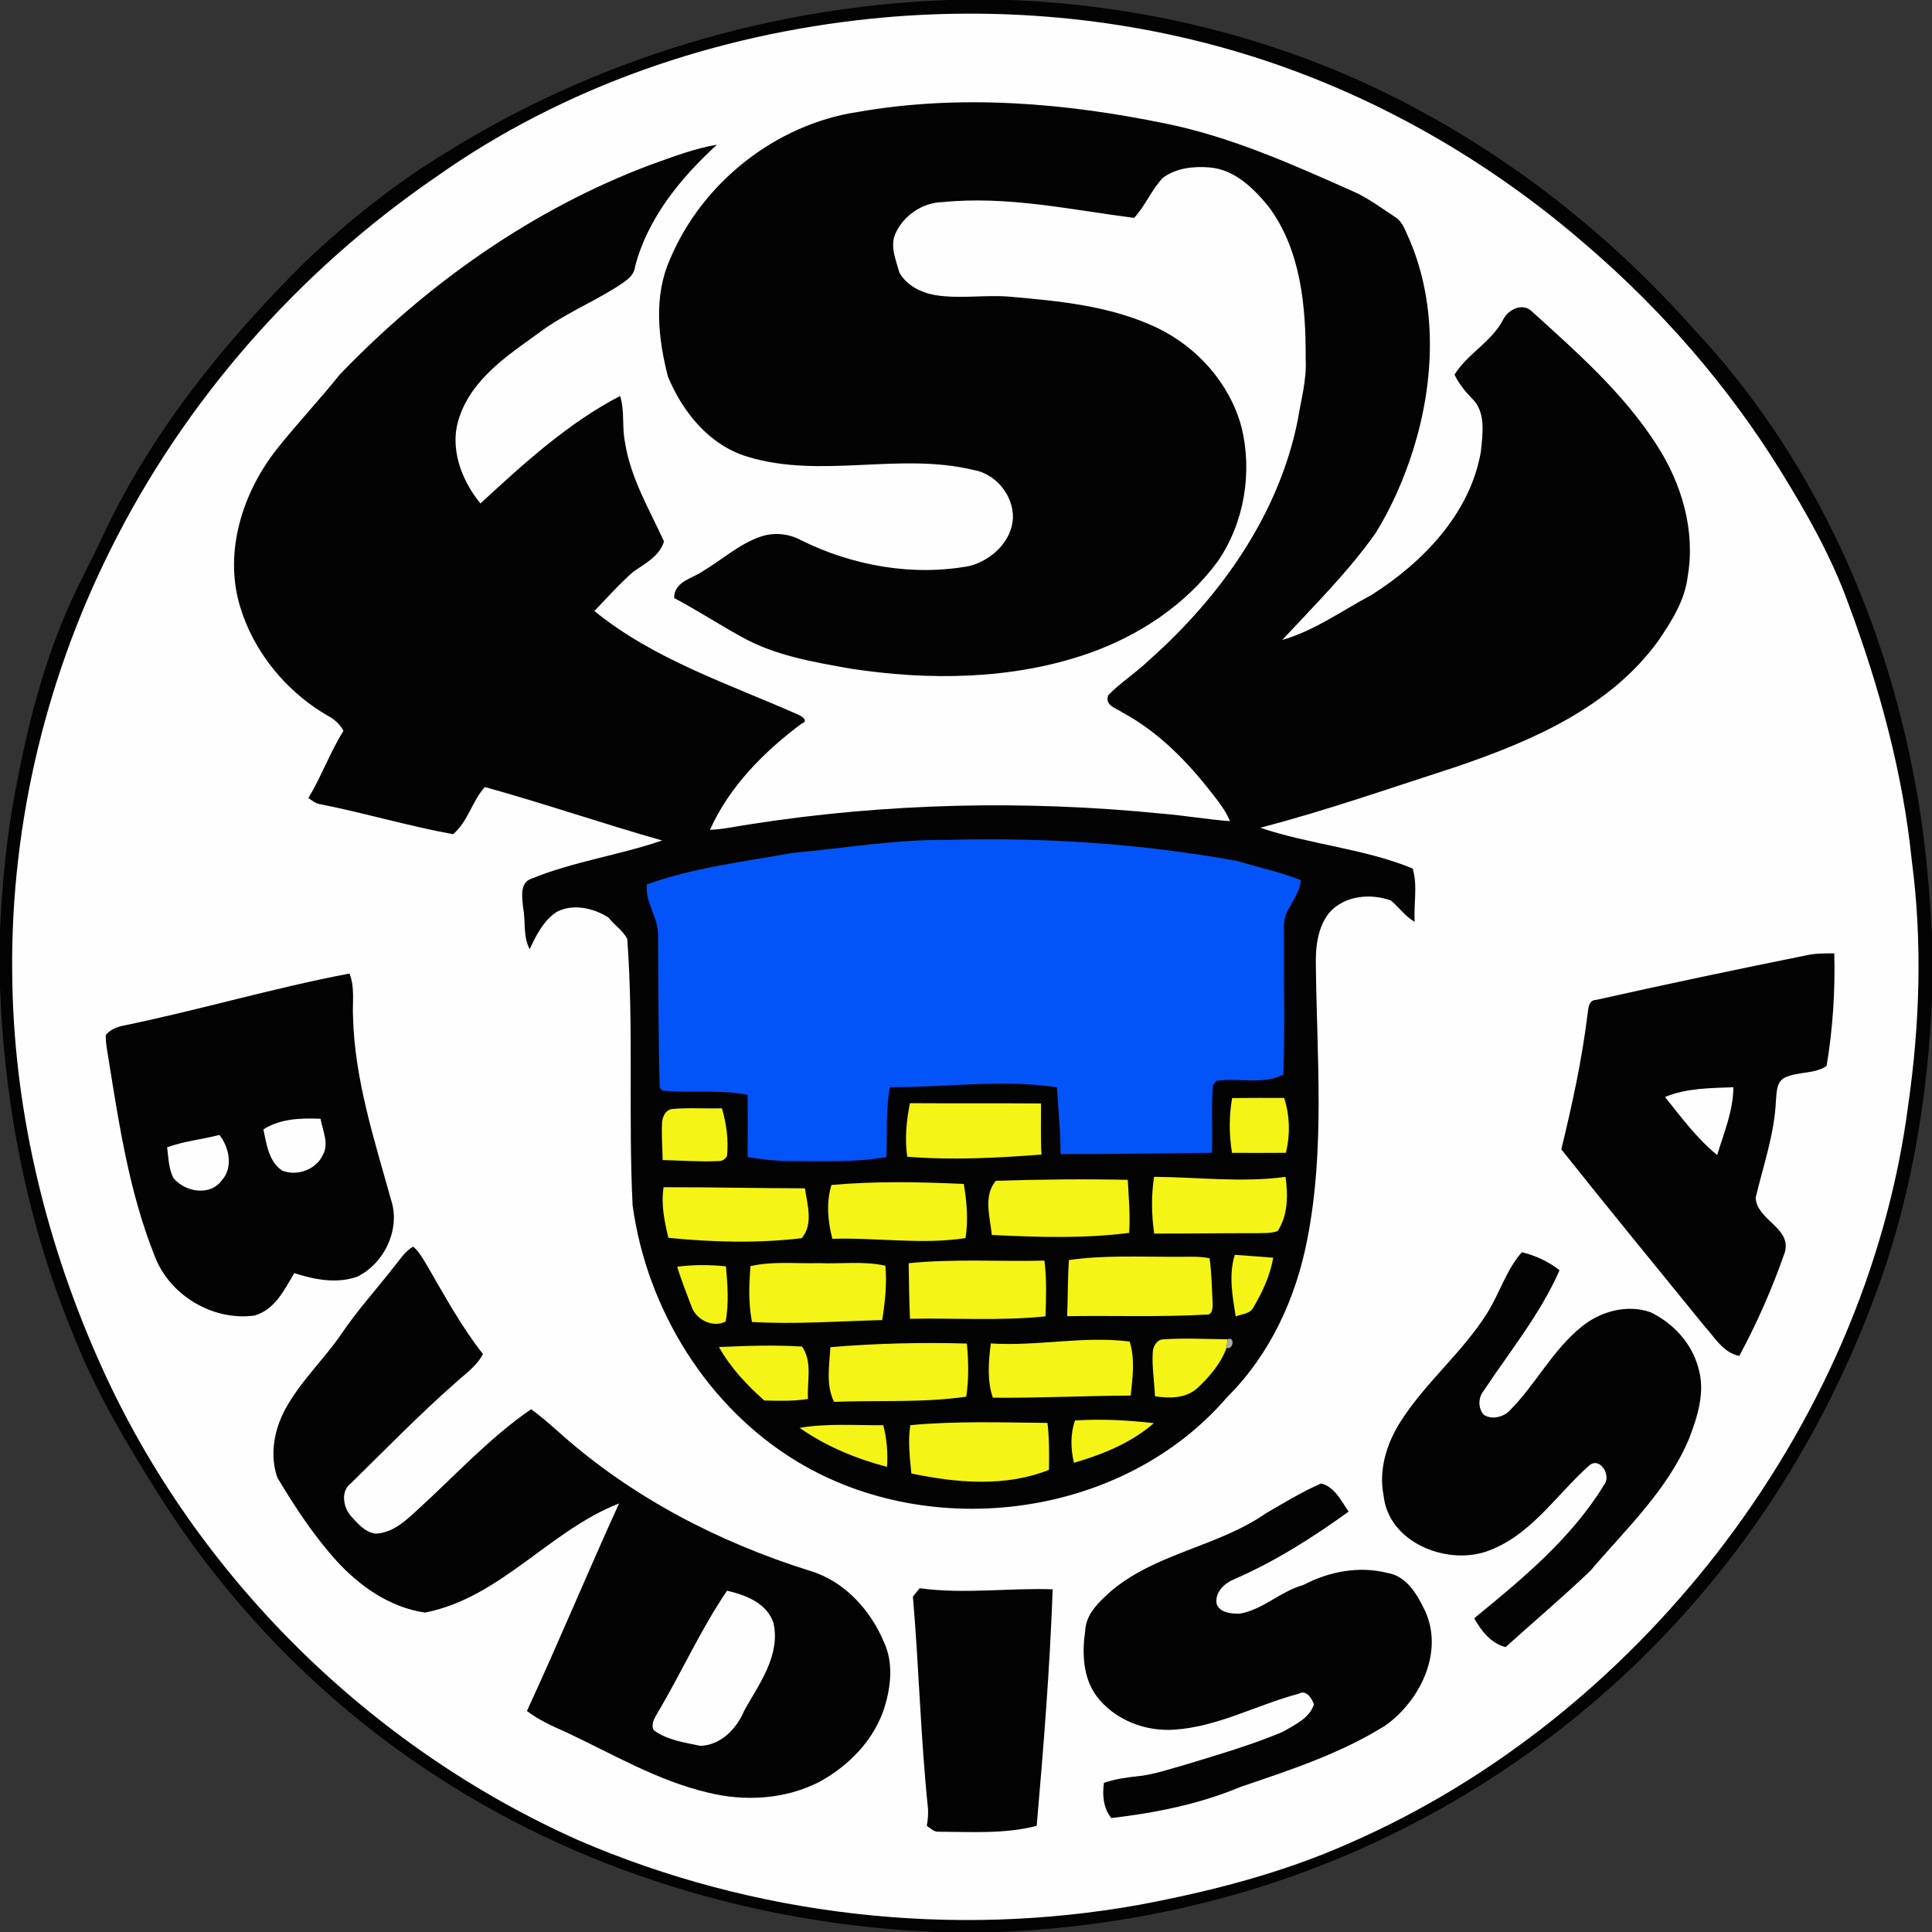 <?xml version="1.0" encoding="utf-8"?>
<!DOCTYPE svg PUBLIC "-//W3C//DTD SVG 1.1//EN" "http://www.w3.org/Graphics/SVG/1.1/DTD/svg11.dtd">
<svg version="1.1" id="Ebene_1" xmlns="http://www.w3.org/2000/svg" xmlns:xlink="http://www.w3.org/1999/xlink" x="0px" y="0px" width="300px" height="300px" viewBox="0 0 300 300" enable-background="new 0 0 300 300" xml:space="preserve">
<rect x="0" y="0" width="300" height="300" fill="#333333" stroke="none"/>
<path fill="#030303" d="M147.234,0h9.66C179,0.87,200.968,6.546,220.429,17.147c16.126,8.701,30.59,20.406,42.727,34.109
	c18.021,19.243,29.353,44.137,34.156,69.92c1.508,7.865,2.249,15.844,2.688,23.832v10.079c-0.599,14.227-2.856,28.427-7.367,41.951
	c-6.42,18.87-16.329,36.625-29.443,51.666c-14.355,16.604-32.485,29.899-52.584,38.701c-17.479,7.687-36.427,11.818-55.482,12.594
	h-9.731c-28.043-1.146-55.944-9.582-79.302-25.29c-16.333-10.909-30.318-25.265-40.915-41.791
	c-5.142-8.151-10.17-16.449-13.709-25.449C4.315,190.301,0.672,171.778,0,153.223v-8.946c0.36-7.356,1.056-14.717,2.473-21.953
	c1.846-9.787,4.313-19.537,8.423-28.646c1.579-3.58,3.505-6.995,5.112-10.564c7.524-16.021,18.793-29.971,31.29-42.373
	c6.745-6.402,14.041-12.253,22.009-17.076C92.617,9.131,119.796,0.995,147.234,0L147.234,0z"/>
<path fill="#FEFEFE" d="M135.324,2.897c19.385-1.967,39.161-0.222,57.82,5.454c19.591,5.965,37.785,16.327,53.222,29.743
	c11.654,10.013,21.865,21.731,29.978,34.788c4.127,6.659,8.035,13.535,10.697,20.928c4.782,12.869,8.453,26.238,9.832,39.93
	c1.65,12.526,1.232,25.265-0.552,37.75c-3.291,25.424-14.109,49.598-29.788,69.773c-15.01,19.284-34.604,35.187-57.06,44.971
	c-10.357,4.606-21.383,7.441-32.498,9.53c-29.2,5.265-59.934,1.732-87.178-10.021c-32.438-14.454-59.358-41.059-73.987-73.427
	c-8.418-18.612-13.457-38.857-13.884-59.317c-0.564-23.285,4.759-46.649,15.15-67.487c11.544-23.293,29.262-43.411,50.694-58.081
	C87.583,13.416,111.264,5.357,135.324,2.897L135.324,2.897z"/>
<path fill="#030303" d="M133.135,17.395c15.911-2.803,32.28-1.435,48.011,1.822c10.099,2.07,19.556,6.318,28.926,10.482
	c2.335,1.015,4.369,2.574,6.493,3.955c1.31,0.767,1.697,2.333,2.322,3.61c4.343,10.23,3.847,21.925,0.611,32.395
	c-1.435,4.578-3.36,9.037-5.894,13.124c-4.248,6.01-9.504,11.206-14.493,16.589c5.032-1.448,9.311-4.578,13.89-7.008
	c7.967-5.06,15.282-12.613,16.949-22.231c0.263-2.742,0.832-6.144-1.379-8.261c-1.077-1.105-2.046-2.305-2.714-3.697
	c2.021-3.253,5.687-5.045,7.505-8.453c0.732-1.603,2.978-2.785,4.459-1.411c7.031,6.372,14.291,12.75,19.448,20.807
	c3.852,5.958,6.015,13.244,4.804,20.335c-0.427,3.778-2.537,7.068-4.636,10.133c-7.44,10.237-19.543,15.463-31.158,19.429
	c-10.163,3.276-20.253,6.833-30.589,9.515c7.751,2.622,16.065,3.21,23.674,6.331c0.802,2.699,0.117,5.513,0.314,8.279
	c-1.478-0.827-2.425-2.255-3.705-3.311c-3.171-1.152-7.199-0.769-9.543,1.866c-1.865,2.309-2.171,5.417-2.103,8.287
	c0.155,14.178,1.435,28.534-1.353,42.558c-1.754,9.061-5.786,17.819-12.387,24.359c-16.014,18.702-45.761,22.684-66.672,10.133
	c-14.063-8.439-23.482-23.713-25.684-39.869c-0.691-13.77,0.185-27.587-0.83-41.352c-0.652-1.308-2.021-2.172-2.915-3.337
	c-2.298-1.469-5.484-2.202-8.022-0.888c-2.066,1.351-3.206,3.63-4.214,5.801c-1.073-1.986-0.592-4.295-1.025-6.43
	c-0.131-1.512-0.575-3.848,1.243-4.5c6.564-2.682,13.668-3.66,20.357-5.948c-9.229-2.609-18.293-5.741-27.533-8.298
	c-2.016,2.208-2.611,5.37-4.939,7.32c-6.9-1.248-13.631-3.27-20.508-4.632c-0.767-0.071-1.351-0.575-1.962-0.978
	c2.04-3.361,3.35-7.098,5.448-10.429c-0.454-0.87-1.157-1.583-1.99-2.098c-6.984-3.888-12.475-10.657-14.401-18.457
	c-1.943-8.22,1.032-16.925,6.187-23.377c3.102-3.882,6.517-7.505,9.616-11.381c13.543-14.101,29.935-25.704,48.301-32.604
	c3.371-1.195,6.738-2.514,10.284-3.108c-5.633,5.172-10.741,11.363-12.708,18.905c-0.174,1.674-1.758,2.419-2.977,3.264
	c-3.942,2.473-8.298,4.261-12.018,7.093c-4.817,3.456-10.265,7.079-12.264,12.966c-1.68,4.679,0.229,9.804,3.24,13.481
	c6.702-6.174,13.543-12.449,21.69-16.691c0.739,2.34,0.259,4.83,0.763,7.206c0.857,5.532,3.761,10.379,6.053,15.383
	c-0.683,2.281-2.947,3.438-4.763,4.698c-2.15,1.889-4.063,4.037-6.049,6.103c9.222,7.512,20.736,11.272,31.481,16.019
	c0.517,0.191,1.976,1.015,0.691,1.471c-5.851,4.367-11.191,9.75-14.226,16.488c2.057-0.073,4.067-0.541,6.101-0.84
	c21.199-3.331,42.828-3.811,64.175-1.663c3.498,0.289,6.967,0.894,10.474,1.159c-0.836-2.036-2.305-3.673-3.632-5.383
	c-3.632-4.53-7.871-8.682-13.016-11.465c-1-0.685-2.874-1.116-2.245-2.718c1.879-1.956,4.214-3.402,6.166-5.287
	c11.128-9.827,20.296-22.638,23.247-37.41c0.505-3.145,1.409-6.258,1.232-9.48c0.048-8.141-0.72-16.938-5.756-23.681
	c-2.322-2.85-5.286-5.773-9.15-6.086c-2.469-0.209-5.205,0.08-7.247,1.597c-1.792,1.854-2.728,4.351-4.489,6.24
	c-9.849-1.277-19.745-3.461-29.728-2.454c-3.102,0.054-6.09,2.07-7.339,4.907c-0.87,1.969,0.097,4.104,0.625,6.036
	c1.122,2.023,3.397,3.132,5.616,3.505c3.75,0.605,7.553-0.067,11.323,0.222c7.794,0.678,15.803,1.415,22.968,4.799
	c6.299,2.981,11.383,8.664,13.205,15.443c1.74,7.033,0.452,14.832-3.649,20.833c-4.989,6.816-12.339,11.639-20.267,14.394
	c-11.801,4.05-24.628,4.171-36.864,2.292c-5.724-1.032-11.633-2.01-16.774-4.886c-3.559-1.95-6.954-4.175-10.536-6.066
	c0.006-2.615,2.826-2.992,4.523-4.211c2.964-1.769,5.586-4.181,8.897-5.321c2.06-0.708,4.369-0.493,6.277,0.551
	c8.04,3.983,17.352,5.646,26.218,3.996c3.387-0.9,6.527-3.828,6.695-7.477c0.073-3.502-2.705-6.887-6.174-7.432
	c-11.525-2.779-23.614,1.426-35.031-2.046c-5.928-1.777-10.092-6.925-12.374-12.462c-1.517-5.911-2.238-12.438,0.312-18.175
	C109.001,28.403,120.372,19.349,133.135,17.395L133.135,17.395z"/>
<path fill="#0254F9" d="M122.969,132.457c7.999-0.732,15.96-2.113,24.019-2.034c15.066-0.433,30.185,0.562,45.019,3.25
	c3.321,0.967,6.725,1.734,9.965,2.977c-0.082,1.728-1.193,3.119-1.943,4.608c-0.978,1.542-0.577,3.444-0.659,5.172
	c-0.043,6.805,0.168,13.621-0.099,20.419c-3.197,1.677-6.984,0.436-10.422,1c-0.129,0.168-0.388,0.491-0.513,0.659
	c-0.284,3.485-0.021,6.997-0.151,10.495c-7.837,0.077-15.674,0.224-23.511,0.194c0.039-3.469-0.374-6.915-0.556-10.375
	c-8.604-1.267-17.298,0.034-25.932-0.009c-0.662,3.572-0.427,7.221-0.541,10.831c-4.847,0.9-9.786,0.625-14.687,0.643
	c-2.305,0.025-4.597-0.255-6.87-0.629c0.035-3.219,0.023-6.438,0.011-9.655c-4.362-0.884-8.832-0.203-13.225-0.659
	c-0.107-0.104-0.323-0.319-0.431-0.427c-0.246-7.897-0.181-15.803-0.259-23.7c0.054-2.772-2.057-5.064-1.734-7.895
	C107.724,134.718,115.41,133.824,122.969,132.457L122.969,132.457z"/>
<path fill="#030303" d="M280.543,148.333c1.405-0.319,2.849-0.289,4.283-0.289c0.155,5.842-0.229,11.719-1.193,17.483
	c-1.943,1.297-4.481,0.823-6.536,1.827c-1.314,0.711-1.211,2.387-1.336,3.662c-0.245,5.131-1.969,10.008-3.141,14.958
	c0.138,3.481,5.601,4.657,4.532,8.479c-1.926,5.54-4.295,10.938-7.078,16.096c-2.581-0.525-3.865-2.973-5.511-4.757
	c-7.397-9.082-14.82-18.15-22.123-27.319c1.676-6.901,3.201-13.859,4.063-20.921c0.164-0.909,0.086-2.249,1.357-2.292
	C258.722,152.826,269.622,150.534,280.543,148.333L280.543,148.333z"/>
<path fill="#030303" d="M19.11,159.271c11.783-2.421,23.334-5.863,35.154-8.1c0.871,2.128,0.438,4.446,0.552,6.678
	c0.246,9.78,3.319,19.155,5.917,28.491c1.486,4.511-1.039,9.823-5.239,11.892c-3.192,1.154-6.671,0.465-9.81-0.543
	c-1.499,2.585-3.042,5.704-6.157,6.587c-6.46,0.893-13.235-3.149-15.514-9.263c-3.865-9.663-5.474-20.013-7.104-30.231
	c-0.205-1.349-0.517-2.697-0.48-4.071C17.1,159.892,18.102,159.479,19.11,159.271L19.11,159.271z"/>
<path fill="#FEFEFE" d="M258.541,170.344c3.33-1.399,7.065-1.383,10.62-1.517c-0.026,3.662-1.47,7.07-2.517,10.525
	C263.482,176.789,261.078,173.489,258.541,170.344L258.541,170.344z"/>
<path fill="#F4F416" d="M191.321,170.508c2.693-0.034,5.39-0.025,8.083-0.018c0.888,2.753,0.947,5.713,0.275,8.518
	c-2.787,0.014-5.584,0.021-8.375,0.009C190.848,176.195,190.826,173.321,191.321,170.508L191.321,170.508z"/>
<path fill="#F4F416" d="M141.295,171.301c6.786,0.047,13.573-0.009,20.354,0.043c0.014,2.637-0.077,5.282,0.069,7.932
	c-6.933,0.538-13.91,0.9-20.844,0.34C140.479,176.837,140.741,174.036,141.295,171.301L141.295,171.301z"/>
<path fill="#F4F416" d="M102.791,174.554c0.013-0.979,0.45-2.185,1.555-2.349c2.579-0.232,5.172-0.03,7.757-0.107
	c0.696,2.396,1.045,4.903,0.786,7.394c-0.289,0.538-0.739,0.81-1.344,0.801c-2.887,0.134-5.771-0.095-8.651-0.159
	C102.875,178.271,102.713,176.41,102.791,174.554L102.791,174.554z"/>
<path fill="#FEFEFE" d="M40.901,175.372c2.635-1.685,5.851-1.775,8.875-1.65c0.316,1.849,1.372,3.856,0.336,5.661
	c-1.075,2.267-4.022,3.305-6.294,2.387C41.724,180.365,41.382,177.643,40.901,175.372L40.901,175.372z"/>
<path fill="#FEFEFE" d="M25.949,178.159c2.624-0.969,5.431-1.224,8.125-1.926c1.536,1.965,2.171,5.089,0.34,7.079
	c-1.812,2.481-5.693,1.771-7.468-0.366C26.167,181.477,26.171,179.767,25.949,178.159L25.949,178.159z"/>
<path fill="#F4F416" d="M179.202,182.735c6.803,0.047,13.632,0.931,20.417,0.008c0.396,2.831,0.393,5.95-1.236,8.428
	c-1.086,0.375-2.253,0.284-3.378,0.318c-5.26-0.017-10.525,0.078-15.785,0.061C178.802,188.62,178.754,185.656,179.202,182.735
	L179.202,182.735z"/>
<path fill="#F4F416" d="M154.627,183.355c6.82-0.216,13.666-0.298,20.495-0.151c0.138,2.74,0.4,5.493,0.211,8.238
	c-7.044,0.904-14.234,0.672-21.326,0.323C153.748,189.013,152.646,185.733,154.627,183.355L154.627,183.355z"/>
<path fill="#F4F416" d="M129.109,184.002c6.839-0.616,13.696-0.475,20.548-0.16c0.468,2.775,0.713,5.61,0.271,8.41
	c-6.865,1.052-13.782-0.112-20.678,0.112C128.544,189.688,128.273,186.686,129.109,184.002L129.109,184.002z"/>
<path fill="#F4F416" d="M103.043,184.351c7.316-0.013,14.629,0.159,21.943,0.172c0.373,2.521,1.351,5.563-0.504,7.742
	c-6.846,0.819-13.836,0.625-20.699-0.056C103.17,189.637,102.619,187,103.043,184.351L103.043,184.351z"/>
<path fill="#030303" d="M61.086,196.819c0.965-1.129,1.734-2.508,3.072-3.24c0.96,0.784,1.523,1.913,2.165,2.951
	c2.732,4.675,5.306,9.47,8.677,13.723c-0.978,1.869-2.753,3.076-4.272,4.468c-5.64,4.95-10.866,10.344-16.219,15.587
	c-1.624,1.186-1.23,3.632-0.095,5.02c1.068,1.163,2.189,2.567,3.852,2.813c2.807-0.078,4.854-2.133,6.786-3.899
	c5.724-5.226,10.997-11.008,17.413-15.415c1.596,1.133,3.042,2.447,4.511,3.731c11.113,9.926,24.625,16.914,38.786,21.36
	c5.344,1.572,9.438,6.101,11.531,11.142c1.452,3.162,1.038,6.794,0.067,10.025c-1.596,5.066-5.545,9.116-10.142,11.611
	c-5.304,2.719-11.592,3.076-17.322,1.649c-7.805-1.844-14.76-5.976-21.959-9.354c-2.124-0.935-4.259-1.896-6.12-3.309
	c4.944-10.667,9.427-21.542,14.316-32.23C85.314,237.671,77.706,248.105,66,250.402c-5.407-0.784-10.104-4.055-13.722-8.01
	c-3.557-3.941-6.497-8.405-9.209-12.95c-1.212-3.469-0.517-7.39,1.2-10.569c2.315-4.299,5.939-7.677,8.698-11.675
	C55.41,203.54,58.397,200.292,61.086,196.819L61.086,196.819z"/>
<path fill="#F4F416" d="M191.882,204.419c-0.504-3.153-1.125-6.437-0.146-9.569c1.986,0.121,3.972,0.307,5.967,0.444
	c-0.482,2.813-1.706,5.415-3.153,7.85C193.997,204.053,192.773,204.035,191.882,204.419L191.882,204.419z"/>
<path fill="#030303" d="M230.915,203.915c1.943-3.076,2.96-6.722,5.407-9.479c2.111,0.547,4.132,1.435,5.842,2.813
	c-2.985,6.794-7.707,12.576-11.787,18.716c-0.84,1.055-0.888,2.619-0.018,3.684c1.177,0.831,2.878,0.456,3.912-0.457
	c4.128-4.093,6.769-9.53,11.344-13.201c2.913-2.374,7.045-3.502,10.663-2.231c3.529,1.681,6.45,4.847,7.449,8.677
	c1.095,3.658-0.116,7.476-1.43,10.909c-3.348,8.026-9.819,14.075-15.355,20.572c-4.261,4.08-8.776,7.889-13.153,11.844
	c-2.305-0.599-3.766-2.508-4.882-4.477c7.479-6.109,15.123-12.421,20.207-20.771c1.103-1.383-0.655-4.395-2.357-2.942
	c-5.179,4.605-9.193,11.076-16.074,13.382c-6.299,2.06-15.092-1.534-15.842-8.721c-0.771-3.907,0.422-7.936,2.49-11.253
	C221.195,214.776,227.029,210.102,230.915,203.915L230.915,203.915z"/>
<path fill="#F4F416" d="M141.097,196.151c7.008-0.716,14.056-0.232,21.083-0.405c0.366,2.874,0.259,5.769,0.168,8.655
	c-6.997,0.737-14.034,0.233-21.048,0.38C141.185,201.907,141.131,199.024,141.097,196.151L141.097,196.151z"/>
<path fill="#F4F416" d="M165.984,195.664c5.424-0.788,10.938-0.491,16.406-0.513c1.805,0.039,3.641-0.146,5.428,0.233
	c0.328,2.266,0.358,4.57,0.475,6.858c0.034,0.655,0.034,2.017-0.965,1.883c-7.204,0.414-14.412,0.138-21.615,0.25
	C165.829,201.472,165.781,198.563,165.984,195.664L165.984,195.664z"/>
<path fill="#F4F416" d="M105.156,196.694c2.508-0.319,5.045-0.332,7.565-0.052c0.265,2.839,0.468,5.738-0.041,8.557
	c-1.986,1.038-4.574-0.264-5.293-2.293C106.625,200.843,105.785,198.805,105.156,196.694L105.156,196.694z"/>
<path fill="#F4F416" d="M116.537,196.604c3.498-0.806,7.117-0.362,10.676-0.465c3.413,0.146,6.928-0.358,10.271,0.404
	c0.263,2.818-0.054,5.653-0.498,8.437c-6.738,0.176-13.483,0.681-20.221,0.297C116.214,202.416,116.292,199.494,116.537,196.604
	L116.537,196.604z"/>
<path fill="#F4F416" d="M153.852,208.606c7.199,0.482,14.382-1.215,21.563-0.288c0.857,2.735,0.457,5.601,0.155,8.388
	c-7.131,0.03-14.266,0.393-21.404,0.328C153.24,214.303,153.503,211.411,153.852,208.606L153.852,208.606z"/>
<path fill="#F4F416" d="M179,209.938c0.038-0.865,0.633-1.926,1.594-1.964c3.335-0.225,6.683-0.048,10.034-0.009
	c-0.052,0.332-0.138,0.995-0.181,1.327c-0.819,2.365-2.611,4.446-4.43,6.174c-1.801,1.697-4.386,1.697-6.678,1.344
	C179.254,214.518,178.854,212.23,179,209.938L179,209.938z"/>
<path fill="#ABABA9" d="M190.628,207.965c1.185-0.487,0.87,1.724-0.181,1.327C190.49,208.96,190.576,208.297,190.628,207.965
	L190.628,207.965z"/>
<path fill="#F4F416" d="M111.636,209.167c4.295-0.186,8.617-0.35,12.906-0.073c1.667,2.382,0.743,5.437,0.924,8.134
	c-2.245,0.371-4.523,0.289-6.786,0.241C115.951,215.057,113.431,212.359,111.636,209.167L111.636,209.167z"/>
<path fill="#F4F416" d="M128.945,209.184c7.044-0.586,14.119-0.762,21.189-0.56c0.267,2.744,0.314,5.511-0.091,8.246
	c-6.798,0.991-13.688,0.538-20.527,0.81C128.202,215.018,128.79,212.015,128.945,209.184L128.945,209.184z"/>
<path fill="#F4F416" d="M166.915,220.571c4.084-0.268,8.194-0.048,12.257,0.413c-3.533,3.081-7.962,4.86-12.408,6.157
	C166.242,224.97,166.195,222.704,166.915,220.571L166.915,220.571z"/>
<path fill="#F4F416" d="M141.349,221.299c7.079-0.668,14.2-0.413,21.301-0.353c0.293,2.417,0.267,4.859,0.232,7.294
	c-6.803,2.701-14.357,2.029-21.365,0.56C141.275,226.31,140.959,223.794,141.349,221.299L141.349,221.299z"/>
<path fill="#F4F416" d="M124.165,221.717c4.295-0.732,8.651-0.375,12.983-0.413c0.569,2.11,0.732,4.295,0.588,6.476
	C132.924,226.508,128.256,224.586,124.165,221.717L124.165,221.717z"/>
<path fill="#030303" d="M196.561,234.991c2.809-1.633,5.613-3.344,8.591-4.641c2.133,0.552,3.098,2.724,4.266,4.369
	c-5.563,4.016-11.392,7.721-17.699,10.47c-1.556,0.611-3.106,2.033-2.801,3.868c0.491,1.396,2.357,1.552,3.628,1.504
	c3.602-0.638,6.29-3.46,9.789-4.425c3.977-2.098,8.664-3.016,13.075-1.896c3.068,0.474,4.731,3.477,5.933,6.023
	c2.849,6.415-0.883,13.886-6.255,17.694c-6.929,4.334-14.739,6.893-22.435,9.504c-6.394,2.676-13.227,4.05-20.094,4.847
	c-1.245-1.563-1.413-3.554-1.138-5.472c1.62-0.543,3.305-0.827,5.011-0.995c2.646-0.229,5.153-1.146,7.695-1.84
	c5.079-1.555,10.193-3.032,15.092-5.097c1.822-1.086,4.127-2.076,4.816-4.27c-0.388-0.974-1.188-2.317-2.425-1.615
	c-6.441,1.71-12.474,5.105-19.216,5.558c-4.537,0.336-9.306-1.499-12.089-5.161c-2.163-2.899-2.292-6.743-1.797-10.189
	c0.12-2.676,2.244-4.575,4.105-6.238C179.594,241.139,189.163,240.14,196.561,234.991L196.561,234.991z"/>
<path fill="#030303" d="M141.756,247.903c0.349-0.436,0.702-0.857,1.056-1.284c6.859,0.948,13.763-0.068,20.647,0.168
	c-0.435,12.262-1.417,24.502-2.481,36.729c-4.968,1.292-10.137,0.931-15.219,0.913c-0.756,0.061-1.267-0.564-1.848-0.913
	c0.174-0.893,0.235-1.793,0.185-2.693C142.956,269.88,142.693,258.863,141.756,247.903L141.756,247.903z"/>
<path fill="#FEFEFE" d="M112.896,247.007c2.887,0.668,6.157,1.896,7.199,4.977c1.146,5.032-2.188,9.448-4.507,13.593
	c-1.157,2.805-3.629,5.424-6.833,5.515c-2.483-0.525-5.172-0.875-7.259-2.447c-0.463-0.974,0.162-1.87,0.618-2.692
	C105.839,259.708,108.792,253.026,112.896,247.007L112.896,247.007z"/>
</svg>

